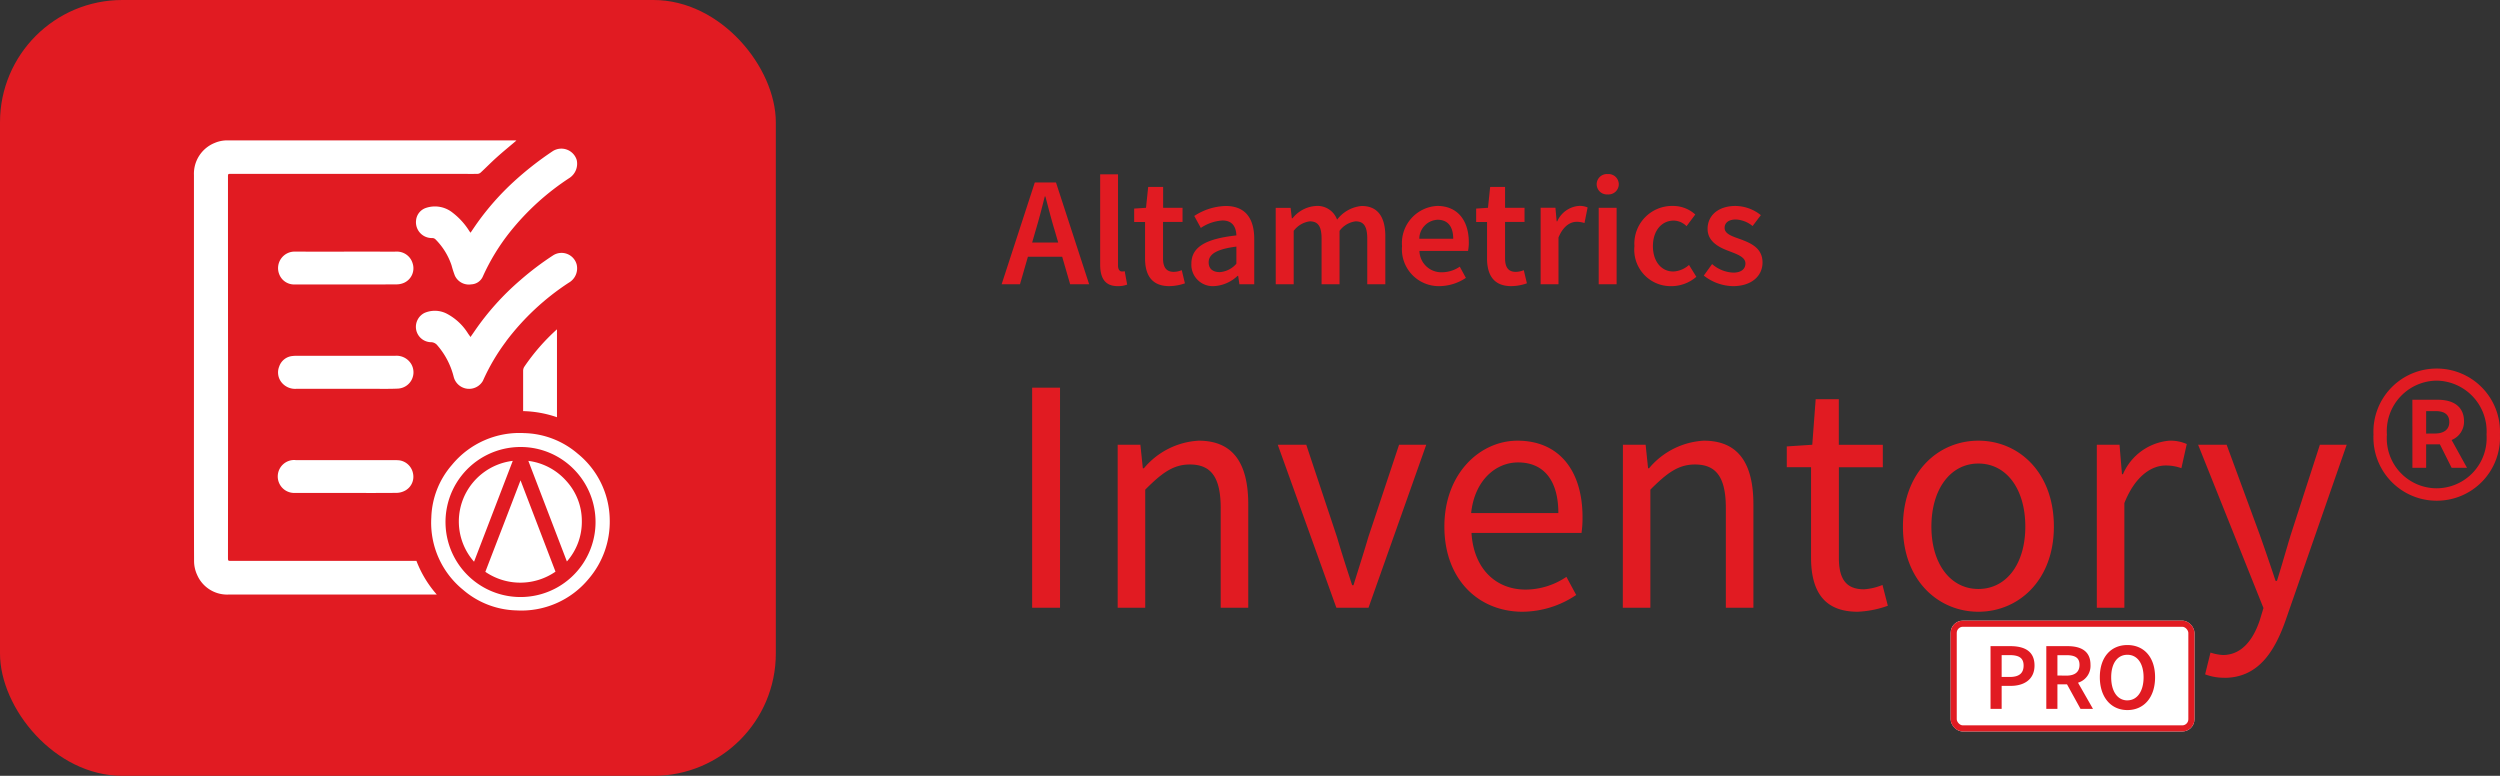 <svg xmlns="http://www.w3.org/2000/svg" width="204.389" height="63.428" viewBox="0 0 204.389 63.428">
  <rect x="0" y="0" width="204.389" height="63.428" fill="#333333" stroke="none"/>
  <g id="Group_6555" data-name="Group 6555" transform="translate(2128.425 -9358.514)">
    <g id="Group_33" data-name="Group 33" transform="translate(-2128.425 9358.514)">
      <rect id="Rectangle_32" data-name="Rectangle 32" width="63.428" height="63.428" rx="10" transform="translate(0 0)" fill="#e11b22"/>
      <path id="Path_1001" data-name="Path 1001" d="M32.629,35.843a7.133,7.133,0,0,1-5.93,2.6,6.944,6.944,0,0,1-4.351-1.681,7.068,7.068,0,0,1-2.6-5.924,6.856,6.856,0,0,1,1.689-4.295,7.145,7.145,0,0,1,5.933-2.594,6.964,6.964,0,0,1,4.342,1.677,7.061,7.061,0,0,1,2.622,5.385A7.177,7.177,0,0,1,32.629,35.843ZM27.09,25.084a6.133,6.133,0,1,0,4.335,1.844,6.1,6.1,0,0,0-4.335-1.844Zm3.742,9.359L27.68,26.218A4.988,4.988,0,0,1,30.8,27.877a4.834,4.834,0,0,1,1.253,3.266A4.9,4.9,0,0,1,30.831,34.443Zm-6.668.847q.72-1.878,1.441-3.742c.48-1.243.955-2.487,1.436-3.741L29.9,35.275A5.058,5.058,0,0,1,24.163,35.289Zm-1.8-5.993a5.022,5.022,0,0,1,4.042-3.08l-3.165,8.245a4.971,4.971,0,0,1-.876-5.165ZM31.054,3.08A20.653,20.653,0,0,0,26.183,7.5a17.218,17.218,0,0,0-2.218,3.634,1.076,1.076,0,0,1-.943.652,1.261,1.261,0,0,1-1.35-.714,8.847,8.847,0,0,1-.271-.843A5.451,5.451,0,0,0,20.08,8.1a.38.38,0,0,0-.26-.1A1.291,1.291,0,0,1,18.5,6.567a1.186,1.186,0,0,1,.8-1.027,2.308,2.308,0,0,1,2.193.39,5.688,5.688,0,0,1,1.361,1.5c.024.035.05.07.1.136.189-.277.359-.532.536-.782a21.613,21.613,0,0,1,2.97-3.367A26.266,26.266,0,0,1,29.686.889a1.313,1.313,0,0,1,1.948.728,1.39,1.39,0,0,1-.58,1.463ZM8.633,26.156c2.657,0,5.314,0,7.971,0,.187,0,.374,0,.56.022a1.334,1.334,0,0,1,1.094,1.1,1.288,1.288,0,0,1-.708,1.4,1.51,1.51,0,0,1-.658.156c-1.381.014-2.763.007-4.144.006H8.529a1.347,1.347,0,1,1,.1-2.691ZM17.5,11.667a1.539,1.539,0,0,1-.611.122c-1.381.01-2.762.006-4.143.006H8.585a1.3,1.3,0,0,1-1.274-.843A1.352,1.352,0,0,1,8.632,9.11c2.153.006,4.305,0,6.457,0,.6,0,1.194.011,1.792,0a1.334,1.334,0,0,1,1.341.967,1.3,1.3,0,0,1-.716,1.588Zm-.447,8.641c-.789.038-1.58.016-2.371.018H8.726a1.427,1.427,0,0,1-1.176-.47,1.3,1.3,0,0,1-.236-1.361,1.264,1.264,0,0,1,1.1-.851,2.48,2.48,0,0,1,.3-.017h8.085a1.4,1.4,0,0,1,1.292.65,1.333,1.333,0,0,1-1.028,2.028Zm12.968-4.845v7.187a9.1,9.1,0,0,0-2.767-.5V18.845a.619.619,0,0,1,.1-.328,16.757,16.757,0,0,1,2.668-3.056Zm-4.151.974a16.552,16.552,0,0,0-1.906,3.24,1.3,1.3,0,0,1-2.385-.32,6.222,6.222,0,0,0-1.328-2.572.688.688,0,0,0-.574-.271A1.258,1.258,0,0,1,18.5,15.447a1.276,1.276,0,0,1,.683-1.322,2.13,2.13,0,0,1,1.82.055,4.516,4.516,0,0,1,1.749,1.629l.2.281c.114-.166.216-.308.315-.454a21.5,21.5,0,0,1,3.775-4.208A23.821,23.821,0,0,1,29.73,9.4a1.281,1.281,0,0,1,1.9.757,1.354,1.354,0,0,1-.652,1.5,20.341,20.341,0,0,0-5.11,4.774ZM23.785,2.645a.418.418,0,0,1-.253.108c-.522.01-1.041,0-1.566,0H3.376c-.252,0-.253,0-.253.255q0,8.144.007,16.286,0,7.409-.007,14.817c0,.284,0,.284.278.284h15.13a9.032,9.032,0,0,0,1.663,2.751h-17A2.674,2.674,0,0,1,.6,35.536a2.733,2.733,0,0,1-.249-1.128c-.016-4.649-.01-9.3-.01-13.956V2.845A2.711,2.711,0,0,1,2.054.218a2.583,2.583,0,0,1,1.091-.2q6.181,0,12.361,0H26.564c.047,0,.094.007.142.01-.548.466-1.1.914-1.623,1.386C24.635,1.814,24.221,2.245,23.785,2.645Z" transform="translate(15.515 11.461)" fill="#fff" fill-rule="evenodd"/>
    </g>
    <g id="Group_70" data-name="Group 70" transform="translate(-2046.536 9372.742)">
      <path id="Path_1051" data-name="Path 1051" d="M2.762-4.62c.267-.881.509-1.821.738-2.75h.051c.242.917.484,1.872.751,2.75L4.6-3.6H2.469ZM-.026-.19h1.5l.649-2.253h2.8L5.576-.19H7.129L4.417-8.514H2.686Zm9.485.153a2,2,0,0,0,.777-.127l-.2-1.095a.881.881,0,0,1-.229.025c-.153,0-.318-.127-.318-.484V-9.179H8.03v7.384C8.03-.712,8.415-.037,9.459-.037Zm4.227,0a3.993,3.993,0,0,0,1.273-.229L14.7-1.344a1.792,1.792,0,0,1-.649.14c-.6,0-.881-.356-.881-1.095V-5.283h1.594V-6.441H13.177V-8.147H11.955l-.178,1.706-.968.064v1.095H11.7V-2.3C11.7-.954,12.235-.037,13.686-.037Zm3.641,0a3.043,3.043,0,0,0,1.935-.838h.051l.1.686h1.213v-3.7c0-1.744-.777-2.7-2.33-2.7a4.89,4.89,0,0,0-2.572.815l.535.979a3.562,3.562,0,0,1,1.762-.61c.853,0,1.12.56,1.146,1.222-2.572.28-3.68.979-3.68,2.317A1.747,1.747,0,0,0,16-.543,1.747,1.747,0,0,0,17.328-.037ZM17.8-1.183c-.522,0-.9-.242-.9-.8,0-.624.56-1.069,2.266-1.286v1.4a1.987,1.987,0,0,1-1.362.688Zm4.583.993h1.469V-4.557a1.97,1.97,0,0,1,1.311-.777c.662,0,.968.382.968,1.413V-.19H27.6V-4.557a1.943,1.943,0,0,1,1.311-.777c.649,0,.955.382.955,1.413V-.19h1.477V-4.107c0-1.579-.611-2.483-1.935-2.483A2.84,2.84,0,0,0,27.4-5.47a1.7,1.7,0,0,0-1.732-1.12,2.644,2.644,0,0,0-1.91,1.006H23.7l-.1-.853H22.382Zm13.407.153a3.945,3.945,0,0,0,2.139-.675l-.5-.917a2.612,2.612,0,0,1-1.451.459,1.789,1.789,0,0,1-1.286-.488,1.789,1.789,0,0,1-.56-1.256h3.972a3.412,3.412,0,0,0,.064-.713c0-1.744-.891-2.967-2.585-2.967a3.042,3.042,0,0,0-2.131,1.034,3.042,3.042,0,0,0-.743,2.25,3.014,3.014,0,0,0,.808,2.324A3.014,3.014,0,0,0,35.789-.037ZM34.121-3.911a1.567,1.567,0,0,1,1.5-1.553c.853,0,1.273.588,1.273,1.553ZM41.645-.037a3.993,3.993,0,0,0,1.273-.229l-.255-1.077a1.792,1.792,0,0,1-.649.14c-.6,0-.881-.356-.881-1.095V-5.283h1.591V-6.441H41.133V-8.147H39.914l-.178,1.706-.968.064v1.095h.891V-2.3C39.664-.954,40.194-.037,41.645-.037ZM44.039-.19H45.5v-3.82c.382-.942.979-1.286,1.477-1.286a2.043,2.043,0,0,1,.649.1l.255-1.273a1.589,1.589,0,0,0-.713-.127,2.123,2.123,0,0,0-1.77,1.26H45.35l-.1-1.108H44.039Zm4.749,0h1.464V-6.441H48.788Zm.738-7.345a.838.838,0,0,0,.632-.217.838.838,0,0,0,.272-.61.84.84,0,0,0-.269-.616.84.84,0,0,0-.635-.221.84.84,0,0,0-.636.222.84.84,0,0,0-.268.618.838.838,0,0,0,.273.608A.838.838,0,0,0,49.526-7.535Zm5.207,7.5A3.121,3.121,0,0,0,56.771-.8l-.6-.968a2.085,2.085,0,0,1-1.286.535c-.979,0-1.665-.828-1.665-2.075s.7-2.088,1.706-2.088a1.529,1.529,0,0,1,1.044.458l.713-.955a2.693,2.693,0,0,0-1.84-.7,3.083,3.083,0,0,0-2.288.954,3.083,3.083,0,0,0-.846,2.331,2.974,2.974,0,0,0,.775,2.317,2.974,2.974,0,0,0,2.249.955Zm5.016,0c1.579,0,2.432-.866,2.432-1.935,0-1.175-.942-1.579-1.8-1.9-.675-.238-1.3-.434-1.3-.929,0-.392.294-.686.917-.686a2.328,2.328,0,0,1,1.371.535l.675-.891a3.375,3.375,0,0,0-2.075-.751c-1.4,0-2.279.777-2.279,1.872,0,1.044.929,1.515,1.757,1.821.662.255,1.337.484,1.337,1.006,0,.433-.318.751-.993.751a2.781,2.781,0,0,1-1.732-.7L57.38-.9a3.96,3.96,0,0,0,2.37.864Z" transform="translate(0.026 9.202)" fill="#e11b22"/>
      <path id="Path_1052" data-name="Path 1052" d="M2.52-.412H4.8V-18.4H2.52Zm6.993,0h2.253v-9.653c1.344-1.344,2.276-2.057,3.647-2.057,1.755,0,2.523,1.069,2.523,3.565V-.412h2.253V-8.858c0-3.4-1.261-5.21-4.059-5.21a6.282,6.282,0,0,0-4.47,2.253h-.09l-.2-1.92H9.513Zm17.879,0h2.629l4.721-13.327H32.52L30-6.17c-.384,1.316-.823,2.66-1.207,3.917h-.11c-.411-1.261-.85-2.605-1.234-3.917l-2.519-7.569H22.6Zm15.219.329A7.933,7.933,0,0,0,47-1.454l-.8-1.481a6.022,6.022,0,0,1-3.318,1.042c-2.546,0-4.278-1.81-4.442-4.634h8.995a8.718,8.718,0,0,0,.082-1.289c0-3.812-1.92-6.252-5.32-6.252-3.044,0-5.974,2.66-5.974,7.02S39.047-.083,42.612-.083Zm-4.2-8.066c.274-2.633,1.974-4.141,3.839-4.141,2.084,0,3.291,1.453,3.291,4.141ZM50.811-.412h2.253v-9.653c1.344-1.344,2.276-2.057,3.647-2.057,1.755,0,2.523,1.069,2.523,3.565V-.412h2.253V-8.858c0-3.4-1.261-5.21-4.059-5.21a6.282,6.282,0,0,0-4.47,2.253h-.082l-.2-1.92H50.819Zm19.2.329a8.227,8.227,0,0,0,2.468-.49l-.439-1.7a4.842,4.842,0,0,1-1.508.356c-1.536,0-2.057-.932-2.057-2.578v-7.4h3.592v-1.837H68.471v-3.729H66.579L66.3-13.735l-2.084.137v1.7H66.2v7.373C66.2-1.893,67.155-.083,70.007-.083Zm9.872,0c3.263,0,6.17-2.546,6.17-6.965,0-4.47-2.907-7.02-6.17-7.02s-6.17,2.546-6.17,7.02C73.709-2.633,76.616-.083,79.879-.083Zm0-1.861C77.6-1.944,76.04-4,76.04-7.044c0-3.071,1.567-5.155,3.839-5.155,2.3,0,3.839,2.084,3.839,5.155,0,3.04-1.536,5.1-3.839,5.1Zm9.68,1.532h2.253V-8.968c.9-2.253,2.253-3.071,3.373-3.071a3.731,3.731,0,0,1,1.289.219l.439-1.974a3.31,3.31,0,0,0-1.426-.274A4.559,4.559,0,0,0,91.7-11.326H91.62l-.2-2.413H89.563ZM99.98,5.32c2.687,0,4.059-2,4.995-4.634l5.018-14.424H107.8l-2.386,7.377c-.357,1.175-.74,2.546-1.124,3.757h-.11c-.411-1.234-.881-2.605-1.289-3.757l-2.715-7.377H97.844L103.188-.384l-.3.987c-.548,1.645-1.508,2.852-3.016,2.852a3.918,3.918,0,0,1-1.015-.2l-.439,1.782a4.425,4.425,0,0,0,1.563.278ZM117.338-9.16a5.164,5.164,0,0,0,3.751-1.589,5.164,5.164,0,0,0,1.432-3.813,5.164,5.164,0,0,0-1.432-3.813,5.164,5.164,0,0,0-3.751-1.589,5.159,5.159,0,0,0-3.734,1.6,5.159,5.159,0,0,0-1.421,3.8,5.159,5.159,0,0,0,1.421,3.8A5.159,5.159,0,0,0,117.338-9.16Zm0-1.015a4.086,4.086,0,0,1-2.983-1.311,4.086,4.086,0,0,1-1.075-3.076,4.125,4.125,0,0,1,1.078-3.082,4.125,4.125,0,0,1,2.981-1.333,4.147,4.147,0,0,1,2.991,1.33,4.147,4.147,0,0,1,1.095,3.085,4.106,4.106,0,0,1-1.092,3.08A4.107,4.107,0,0,1,117.338-10.174Zm-1.974-1.673h1.124v-1.92h1.124l.96,1.92h1.257l-1.258-2.276a1.617,1.617,0,0,0,1.015-1.508c0-1.316-.987-1.782-2.139-1.782h-2.084Zm1.124-2.8v-1.837h.768c.823,0,1.124.356,1.124.9,0,.6-.439.932-1.175.932Z" transform="translate(-0.026 35.868)" fill="#e11b22"/>
      <g id="Group_6220" data-name="Group 6220" transform="translate(77.586 36.514)">
        <g id="Rectangle_41" data-name="Rectangle 41" fill="#fff" stroke="#e11b22" stroke-width="0.5">
          <rect width="19.934" height="9.061" rx="1" stroke="none"/>
          <rect x="0.25" y="0.25" width="19.434" height="8.561" rx="0.75" fill="none"/>
        </g>
        <path id="Path_1053" data-name="Path 1053" d="M.664-.11h.909V-1.99h.736c1.1,0,1.951-.525,1.951-1.665,0-1.191-.846-1.583-1.982-1.583H.664Zm.909-2.609V-4.505h.635c.76,0,1.16.212,1.16.854,0,.627-.368.932-1.128.932ZM5.224-.11h.909V-2.116h.784L8.021-.11H9.04L7.817-2.249A1.434,1.434,0,0,0,8.836-3.718c0-1.144-.815-1.52-1.88-1.52H5.224Zm.909-2.727V-4.5h.729c.7,0,1.077.2,1.077.791s-.384.881-1.077.881Zm5.72,2.825c1.34,0,2.264-1.022,2.264-2.683s-.925-2.633-2.264-2.633S9.6-4.349,9.6-2.7,10.52-.012,11.852-.012Zm0-.791c-.807,0-1.324-.736-1.324-1.888s.517-1.841,1.324-1.841,1.324.7,1.324,1.841S12.659-.807,11.852-.807Z" transform="translate(2.598 7.322)" fill="#e11b22"/>
      </g>
    </g>
  </g>
</svg>
